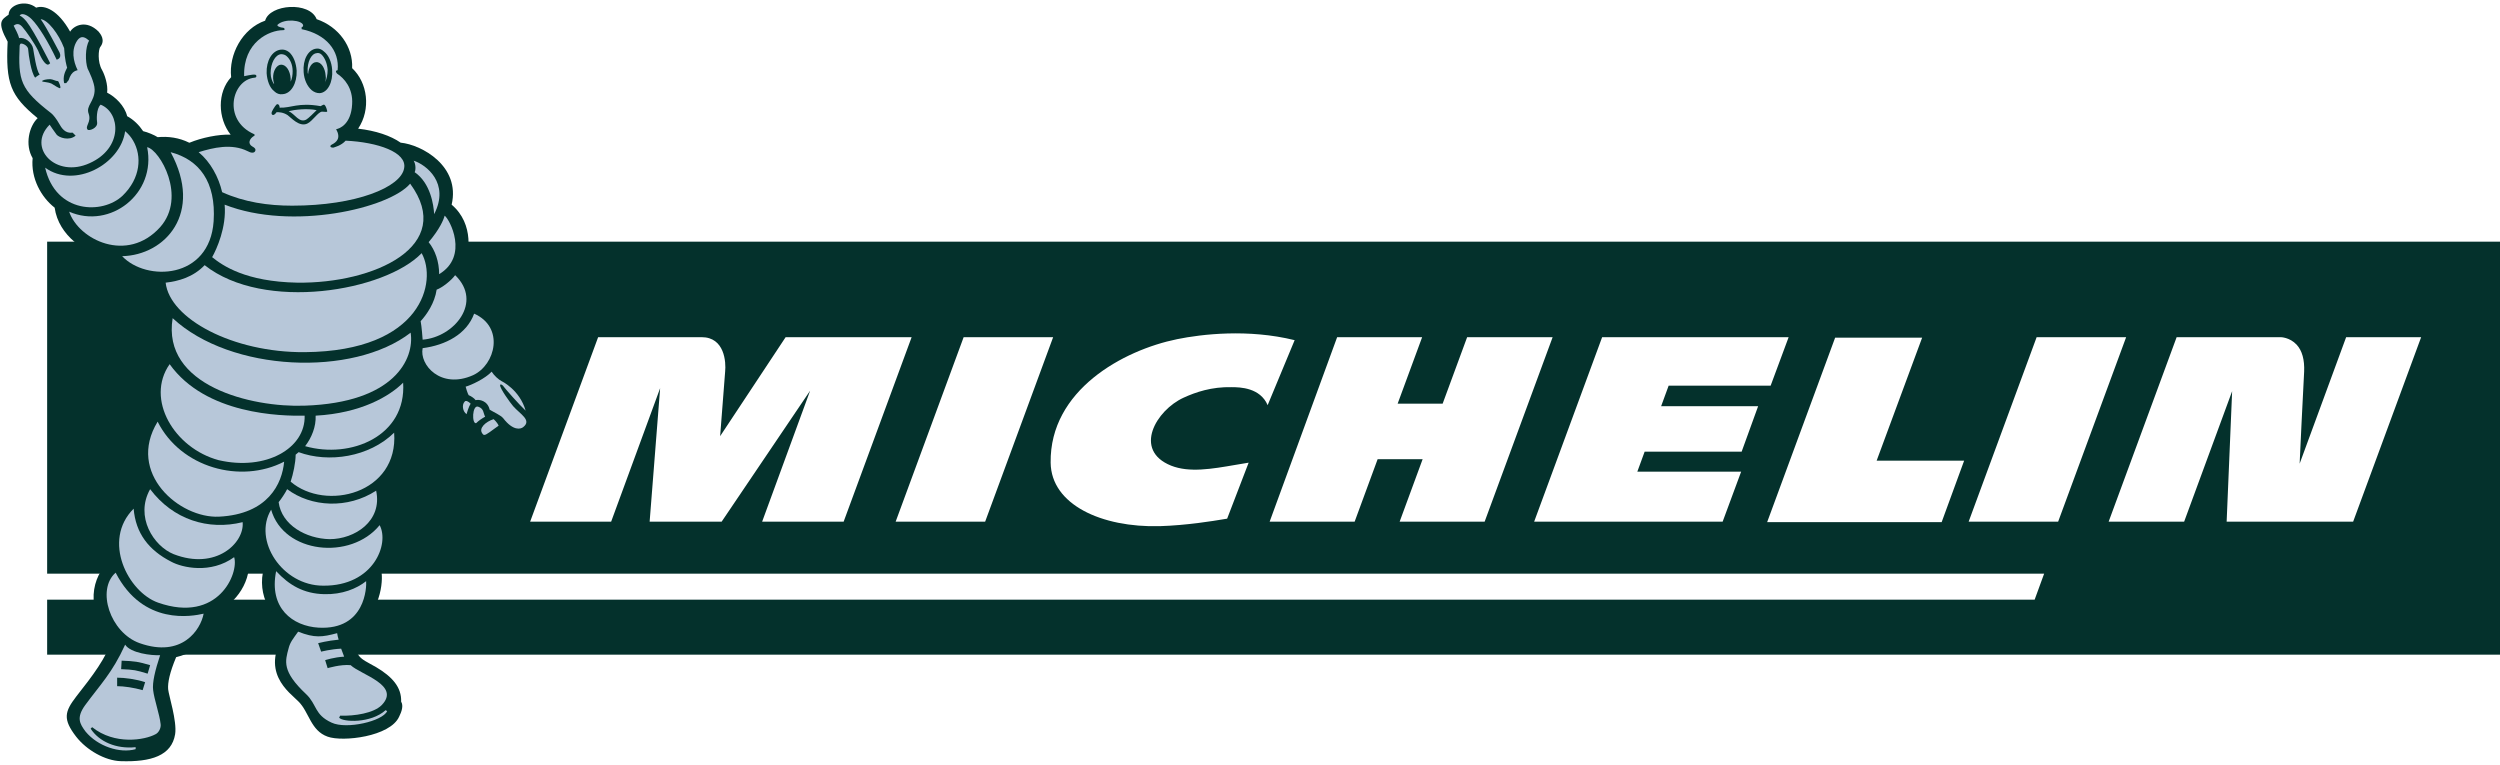 <?xml version="1.0" encoding="utf-8"?>
<svg xmlns="http://www.w3.org/2000/svg" width="500" height="153" viewBox="0 0 500 153" fill="none">
<g clip-path="url(#clip0_1491_2717)">
<path fill-rule="evenodd" clip-rule="evenodd" d="M9.428 119.932V130.932H500.028V48.332H9.428V114.732H408.828L406.928 119.932H9.428ZM157.127 67.434L144.027 87.234C144.027 87.234 144.827 76.834 145.027 74.334C145.227 72.434 144.927 67.434 140.327 67.434H119.627L106.027 104.334H122.228L132.027 77.634L129.927 104.334H144.327L162.027 78.134L152.427 104.334H168.728L182.327 67.434H157.127ZM244.637 103.86L244.637 103.86C245.028 103.795 245.299 103.75 245.429 103.733L249.729 92.533C248.841 92.674 247.958 92.826 247.084 92.977L247.081 92.977L247.081 92.977C242.343 93.795 237.859 94.568 234.229 93.133C226.529 90.033 231.229 82.033 236.729 79.533C239.129 78.433 242.329 77.333 246.329 77.433C248.029 77.433 252.029 77.533 253.529 81.033L258.929 68.033C249.629 65.733 240.329 66.833 235.429 67.833C224.629 70.033 209.929 78.033 210.129 92.533C210.229 100.933 220.329 105.533 231.929 105.233C237.376 105.066 242.612 104.196 244.637 103.86ZM411.628 104.334H393.729L407.328 67.434H425.229L411.628 104.334ZM179.129 104.334H197.029L210.629 67.434H192.729L179.129 104.334ZM293.428 67.434L288.528 80.734H279.528L284.428 67.434H267.428L253.928 104.334H270.928L275.528 91.834H284.528L279.928 104.334H296.928L310.528 67.434H293.428ZM384.428 67.533L375.328 92.133H392.828L388.328 104.433H353.428L367.028 67.533H384.428ZM469.229 67.434L459.928 92.734C460.028 90.134 460.528 80.134 460.828 74.334C460.928 71.934 460.428 70.134 459.328 68.934C457.928 67.434 456.128 67.434 456.128 67.434H435.328L421.729 104.334H436.828L446.428 78.234L445.328 104.334H470.628L484.229 67.434H469.229ZM327.465 94.334L328.928 90.334H348.328L351.628 81.234H332.228L333.728 77.134H354.128L357.728 67.434H320.428L306.828 104.334H344.528L348.228 94.334H327.465Z" fill="#04312C"/>
<path d="M107.628 84.233C108.628 82.733 107.528 79.433 105.228 76.833C103.128 74.333 100.328 73.633 100.228 72.433C102.928 66.933 100.028 62.133 95.828 60.333C96.028 57.733 94.928 55.133 92.828 53.133C93.828 51.033 94.928 44.833 90.328 40.933C92.128 33.233 84.328 28.933 80.128 28.533C78.128 27.133 75.128 26.133 71.628 25.733C74.228 21.833 73.528 16.533 70.428 13.633C70.628 9.333 67.728 5.333 63.328 3.833C61.928 0.233 53.928 0.833 53.028 4.133C48.428 5.733 45.728 10.933 46.228 15.433C43.428 18.433 43.528 23.633 46.128 26.933C43.728 26.833 40.328 27.533 37.928 28.533H37.828C35.828 27.533 33.628 27.233 31.528 27.433C30.928 27.033 29.528 26.433 28.628 26.233C27.828 25.033 26.728 23.933 25.428 23.233C24.928 21.133 23.028 19.333 21.428 18.533C21.628 16.933 20.928 14.933 20.428 14.033C19.428 12.333 19.728 9.833 20.028 9.433C21.128 8.033 20.128 6.833 19.728 6.333C17.228 3.833 14.728 5.133 14.028 6.333C11.628 2.033 8.928 0.933 7.228 1.533C5.128 -0.167 1.728 0.933 1.728 2.933C0.328 3.933 -0.672 4.333 1.528 8.333C1.128 16.633 2.028 19.133 7.528 23.633C5.828 25.233 4.928 28.933 6.528 31.633C6.128 35.633 8.228 39.433 10.928 41.533C11.728 47.233 17.228 50.633 20.928 51.433C23.428 55.033 26.928 56.733 30.428 57.133C30.628 58.733 31.228 60.233 32.228 61.733C31.328 65.033 31.428 68.033 32.528 70.833C29.928 73.633 29.028 77.733 30.228 82.033C27.228 85.633 26.228 91.233 28.328 95.933C28.328 95.933 27.328 97.333 27.028 98.433C24.928 99.433 22.928 101.733 21.828 104.533C20.928 106.833 21.328 109.833 21.828 112.333C18.528 115.033 16.628 122.033 22.528 127.633C21.228 131.633 18.528 135.133 15.228 139.333C12.928 142.333 12.528 143.833 15.228 147.333C17.328 150.033 21.028 152.133 24.128 152.233C30.228 152.433 34.328 151.133 35.028 146.833C35.428 144.233 33.728 139.033 33.628 137.833C33.528 136.533 33.928 134.533 35.228 131.433C40.628 130.133 43.528 126.133 43.828 122.233C47.928 119.933 50.828 115.233 49.528 110.033C50.228 109.133 50.528 108.533 50.928 107.133C50.928 109.433 52.428 110.933 53.228 112.333C50.828 118.133 54.028 123.433 57.528 125.733C51.428 134.333 58.028 138.533 59.728 140.333C61.828 142.433 62.128 146.133 65.528 147.333C68.528 148.433 78.028 147.333 79.828 143.333C80.328 142.333 80.728 141.133 80.228 140.333C80.328 137.433 78.428 135.333 75.228 133.433C71.528 131.333 71.628 131.933 69.928 126.433C75.628 123.733 76.628 117.233 76.328 114.633C80.328 109.733 80.028 105.533 77.828 102.533C78.528 100.533 78.428 98.633 77.928 97.033C81.228 93.933 82.728 89.433 81.428 84.733C83.428 81.833 84.128 78.533 83.328 74.933C85.028 77.533 87.728 78.633 90.728 78.533C90.728 78.633 91.028 79.433 91.128 79.833C90.228 81.533 90.628 83.433 92.928 85.133C93.128 85.933 93.528 86.533 94.128 86.933C94.128 87.733 96.028 90.933 98.428 89.233C98.528 89.233 101.028 87.533 101.228 87.433C103.128 89.133 108.128 87.633 107.628 84.233Z" fill="#04312C"/>
<path d="M84.529 67.933C90.829 67.433 96.629 60.433 91.029 55.033C90.229 56.133 88.429 57.533 87.329 57.933C86.929 60.633 85.329 62.933 84.129 64.233C84.329 65.233 84.529 67.833 84.529 67.933Z" fill="#B7C7D9"/>
<path d="M94.828 62.732C93.328 66.832 89.128 69.032 84.528 69.632C83.828 72.932 88.128 77.932 94.628 75.032C99.128 72.932 100.928 65.432 94.828 62.732Z" fill="#B7C7D9"/>
<path d="M92.929 80.332C92.329 80.932 92.529 82.332 93.329 82.832C93.329 82.732 93.729 81.332 94.129 80.732C93.629 80.232 93.129 80.032 92.929 80.332Z" fill="#B7C7D9"/>
<path d="M97.027 83.334C96.627 82.633 96.828 81.734 95.627 81.334C94.427 80.933 94.328 84.834 95.228 84.633C95.728 84.133 96.327 83.734 97.027 83.334Z" fill="#B7C7D9"/>
<path d="M98.727 83.832C97.127 84.332 95.727 85.632 96.427 86.632C96.727 87.132 96.927 87.132 97.927 86.432C98.527 86.032 99.527 85.232 99.727 85.132C99.427 84.432 98.727 83.832 98.727 83.832Z" fill="#B7C7D9"/>
<path d="M100.329 76.232C99.729 75.932 98.829 75.132 98.329 74.332C97.029 75.732 94.229 77.032 93.129 77.332C93.129 77.432 93.529 78.732 93.729 79.032C94.229 79.232 94.829 79.632 95.129 80.032C95.829 79.832 97.529 80.132 97.929 81.932C98.729 82.432 100.129 83.032 100.629 83.632C102.629 86.232 104.129 85.832 104.629 85.432C106.429 84.032 104.029 82.832 102.629 81.232C102.029 80.532 99.929 77.632 100.029 77.032C100.029 76.732 100.529 76.932 100.829 77.432C101.029 77.732 103.829 80.932 105.129 82.132C103.929 77.932 100.329 76.232 100.329 76.232Z" fill="#B7C7D9"/>
<path d="M60.929 70.433C84.629 70.233 87.429 56.133 84.329 50.633C77.029 58.233 52.829 62.433 40.929 53.033C38.629 55.433 35.729 56.233 33.129 56.533C33.929 63.733 46.529 70.533 60.929 70.433Z" fill="#B7C7D9"/>
<path d="M44.928 40.932C45.328 45.432 43.328 49.832 42.428 51.432C44.528 53.132 49.128 56.332 59.428 56.532C74.828 56.732 91.228 49.232 82.028 36.732C77.928 41.632 58.428 46.232 44.928 40.932Z" fill="#B7C7D9"/>
<path d="M24.527 39.132C28.127 35.632 28.427 31.232 26.627 28.132C26.227 27.432 25.727 26.832 25.027 26.232C24.127 32.832 14.927 37.832 9.027 33.532C11.127 42.732 20.527 42.932 24.527 39.132Z" fill="#B7C7D9"/>
<path d="M32.028 45.434C37.428 39.334 31.928 29.934 29.428 29.434C31.328 38.734 22.028 45.934 13.828 42.334C15.728 47.934 25.428 52.734 32.028 45.434Z" fill="#B7C7D9"/>
<path d="M24.428 51.234C29.228 56.334 41.928 55.934 42.728 44.234C43.228 36.334 39.828 31.934 34.128 30.434C40.728 42.634 33.028 51.034 24.428 51.234Z" fill="#B7C7D9"/>
<path d="M34.529 63.633C32.329 77.133 50.229 81.533 60.929 81.133C78.929 80.533 82.929 71.733 82.129 66.533C70.629 75.433 46.129 74.433 34.529 63.633Z" fill="#B7C7D9"/>
<path d="M43.728 92.032C53.228 94.232 61.128 89.632 60.928 83.132C56.228 83.232 41.128 82.932 33.928 72.832C29.028 79.832 34.828 89.632 43.728 92.032Z" fill="#B7C7D9"/>
<path d="M56.828 92.332C48.128 96.832 36.128 93.532 31.528 84.332C25.228 94.632 35.928 103.732 43.828 103.332C53.628 102.832 56.428 96.732 56.828 92.332Z" fill="#B7C7D9"/>
<path d="M30.027 97.832C26.927 103.332 30.727 109.232 34.727 110.832C43.227 114.132 48.927 108.532 48.527 104.432C41.627 106.132 34.627 103.932 30.027 97.832Z" fill="#B7C7D9"/>
<path d="M23.128 114.533C19.228 117.933 22.028 126.533 27.928 128.633C36.428 131.633 40.128 125.933 40.728 122.733C38.528 123.233 28.628 125.233 23.128 114.533Z" fill="#B7C7D9"/>
<path d="M34.229 112.332C29.729 110.032 27.129 106.632 26.729 101.732C20.329 108.132 25.629 118.432 31.629 120.532C43.629 124.732 47.829 114.632 46.829 111.432C42.129 114.832 36.429 113.532 34.229 112.332Z" fill="#B7C7D9"/>
<path d="M77.129 142.032L77.429 142.232C76.529 144.232 69.329 145.932 66.329 144.532C62.829 142.932 63.429 140.932 61.229 138.832C56.329 134.232 57.029 132.232 57.729 129.632C58.029 128.432 58.629 127.732 59.629 126.332C62.929 127.632 64.429 127.432 67.429 126.632C67.429 126.832 67.629 127.632 67.729 127.932C65.529 128.132 63.629 128.632 63.629 128.632L64.229 130.332C64.229 130.332 66.129 129.832 68.229 129.732C68.229 129.732 68.729 131.032 68.829 131.332C66.829 131.432 65.029 132.032 65.029 132.032L65.529 133.632C65.529 133.632 68.129 132.832 70.129 133.032C72.129 134.932 80.229 137.032 76.329 141.032C74.729 142.632 70.929 143.232 68.029 143.132L67.829 143.532C68.529 144.432 74.129 144.732 77.129 142.032Z" fill="#B7C7D9"/>
<path d="M73.228 116.232C71.328 117.732 68.428 118.932 64.828 118.832C60.728 118.732 57.828 117.032 55.228 114.232C53.728 121.632 58.528 125.232 63.728 125.532C73.128 126.032 73.328 117.332 73.228 116.232Z" fill="#B7C7D9"/>
<path d="M64.628 117.134C74.728 117.234 77.928 108.734 75.928 105.034C70.128 112.134 56.728 110.734 54.228 101.934C50.528 108.034 56.428 117.134 64.628 117.134Z" fill="#B7C7D9"/>
<path d="M65.928 107.832C70.928 107.832 76.528 104.232 75.228 98.132C69.528 101.832 62.228 101.432 57.428 97.832C57.029 98.632 56.228 99.832 55.728 100.432C56.328 105.032 61.228 107.732 65.928 107.832Z" fill="#B7C7D9"/>
<path d="M59.729 90.433C59.529 90.633 59.329 90.733 59.129 90.933C59.129 92.533 58.629 94.833 58.129 96.333C65.129 102.333 79.729 98.733 78.829 86.533C73.829 91.433 65.729 92.633 59.729 90.433Z" fill="#B7C7D9"/>
<path d="M63.127 83.133C63.227 85.333 62.327 87.533 61.027 89.233C70.127 91.833 81.327 87.233 80.627 76.533C77.927 79.233 72.227 82.633 63.127 83.133Z" fill="#B7C7D9"/>
<path d="M17.928 32.632C24.628 29.632 24.128 22.532 20.128 20.932C19.228 21.732 19.328 24.032 19.428 24.532C19.529 25.632 17.828 26.232 17.528 25.932C16.928 25.232 18.328 24.432 17.729 22.732C17.128 21.132 18.928 20.332 18.928 17.932C18.928 16.532 17.728 14.132 17.528 13.732C17.028 12.332 17.028 9.432 17.828 8.132C17.228 7.632 16.328 6.832 15.428 8.132C14.229 9.932 14.628 12.232 15.528 14.032C15.428 14.132 14.329 14.032 13.729 16.032L13.229 16.632H12.828C12.528 15.232 13.028 14.332 13.428 13.532C13.329 13.232 12.928 11.832 12.828 9.632C11.728 6.732 9.528 3.932 8.128 3.832C9.428 5.632 11.629 10.032 11.928 10.532C12.428 11.732 11.328 11.932 11.328 11.932C9.628 8.332 7.728 5.232 6.328 3.832C5.328 2.832 4.228 2.532 3.928 3.132C4.328 3.232 4.928 3.832 5.328 4.332C6.828 6.232 10.028 12.632 10.028 12.632C10.028 12.632 9.828 12.932 9.528 12.932C9.028 12.832 8.328 11.932 7.628 10.132C6.828 8.532 5.228 6.232 4.428 5.332C3.728 4.532 3.129 4.832 2.729 5.132C3.129 5.932 3.628 6.832 3.828 7.632C4.928 7.332 6.428 8.532 6.628 9.732C6.828 10.832 7.228 13.932 7.928 14.932C7.628 15.032 7.028 15.532 7.028 15.532C6.228 14.532 5.728 11.132 5.628 9.832C5.628 9.532 5.228 8.932 4.428 8.732C4.028 8.632 4.028 8.832 3.928 9.132C3.628 16.132 4.029 17.832 10.229 22.632C10.629 22.932 11.328 23.832 11.828 24.732C12.328 25.632 13.028 26.732 14.528 26.532L15.128 27.132C13.828 28.232 11.828 27.532 11.328 26.932C10.928 26.432 9.928 24.932 9.928 24.932C5.328 29.532 11.129 35.732 17.928 32.632Z" fill="#B7C7D9"/>
<path d="M25.028 128.934C22.428 134.634 20.028 136.934 17.028 141.034C15.228 143.534 15.928 144.734 17.128 146.334C19.528 149.234 23.928 150.734 27.128 149.834V149.434C23.228 149.834 19.828 148.334 18.128 145.734L18.428 145.434C22.928 149.034 28.928 148.034 31.128 146.834C31.728 146.534 32.228 145.634 32.128 144.834C31.928 142.934 30.828 139.834 30.628 138.034C30.428 136.534 31.028 134.034 32.028 131.034C30.328 131.134 26.128 130.634 25.028 128.934Z" fill="#B7C7D9"/>
<path d="M82.928 34.433C86.129 36.633 86.728 41.033 86.828 42.833C90.028 36.633 85.228 32.933 82.728 32.133C83.228 32.933 83.129 34.133 82.928 34.433Z" fill="#B7C7D9"/>
<path d="M87.828 54.833C93.828 51.233 89.928 43.833 88.928 43.133C88.728 43.933 87.928 45.833 85.728 48.433C87.028 50.033 87.828 52.333 87.828 54.833Z" fill="#B7C7D9"/>
<path d="M44.428 38.434C48.828 40.434 53.629 41.134 58.428 41.134C71.228 41.134 80.228 37.434 80.828 33.634C81.428 30.434 75.528 28.434 69.128 28.134C68.228 29.134 66.928 29.434 66.628 29.534C66.128 29.534 65.828 29.234 66.328 28.934C67.328 28.434 68.228 27.634 67.228 25.834C67.928 25.734 70.228 24.834 70.428 20.834C70.629 17.634 68.829 15.634 67.428 14.734C67.428 14.734 66.828 14.134 67.528 14.034C67.928 10.134 65.228 6.834 60.328 5.834V5.434C60.528 5.434 60.628 5.234 60.628 5.034C60.428 4.034 56.928 3.634 55.528 4.934C55.228 5.234 56.228 5.534 56.528 5.534C56.928 5.534 57.128 6.034 56.628 6.034C53.828 6.034 48.628 8.434 48.828 15.234C49.028 15.234 50.428 14.834 51.028 14.934C51.428 15.034 51.328 15.534 50.928 15.534C46.328 15.934 44.428 24.034 50.828 26.834C50.828 26.834 51.129 27.034 50.728 27.234C49.928 27.734 49.428 28.734 50.528 29.334C50.928 29.534 51.228 29.834 51.028 30.234C50.828 30.634 50.228 30.634 49.528 30.234C46.328 28.634 42.629 29.534 39.728 30.434C42.129 32.434 43.728 35.434 44.428 38.434Z" fill="#B7C7D9"/>
<path d="M12.028 17.632C11.928 17.732 10.928 17.132 10.328 16.732C9.428 16.332 8.428 16.432 8.428 16.232C8.428 16.032 9.228 15.832 10.028 15.832C10.528 15.832 11.128 16.232 11.628 16.232C11.828 16.532 12.228 17.432 12.028 17.632Z" fill="#04312C"/>
<path d="M28.528 138.033C26.828 137.533 24.728 137.233 23.428 137.233V135.533C24.928 135.533 27.228 135.833 29.028 136.433L28.528 138.033Z" fill="#04312C"/>
<path d="M29.528 134.733C27.228 134.033 26.828 133.933 24.229 133.833L24.328 132.133C27.028 132.233 27.628 132.333 30.028 133.033L29.528 134.733Z" fill="#04312C"/>
<path d="M64.728 20.932C64.628 20.932 64.328 21.132 64.128 21.232C59.628 20.432 58.228 21.632 55.928 21.532C55.928 21.232 55.828 20.832 55.428 20.832C55.328 20.832 55.128 21.132 55.028 21.232C54.428 22.132 54.128 22.632 54.428 22.932C54.728 23.132 55.028 22.832 55.328 22.432C55.728 22.432 56.628 22.432 57.528 23.032C58.228 23.532 59.828 25.432 61.428 24.732C62.528 24.232 63.628 22.332 64.428 22.332C64.828 22.332 65.328 22.432 65.428 22.332C65.528 22.332 65.128 20.832 64.728 20.932ZM61.228 23.932C59.828 24.632 59.028 22.832 57.728 22.232C58.928 21.932 61.428 21.632 63.328 22.032C62.928 22.432 61.628 23.732 61.228 23.932Z" fill="#04312C"/>
<path d="M63.228 9.732C61.629 9.932 60.529 11.932 60.728 14.432C60.828 15.932 61.428 17.232 62.328 18.032C62.828 18.432 63.328 18.632 63.928 18.632C65.528 18.532 66.629 16.432 66.428 13.932C66.329 12.432 65.728 11.032 64.828 10.332C64.328 9.832 63.728 9.632 63.228 9.732Z" fill="#04312C"/>
<path d="M64.928 16.633C65.028 16.733 65.028 16.733 64.928 16.633C65.328 15.933 65.528 14.933 65.528 13.933C65.428 12.633 64.928 11.533 64.328 10.933C64.028 10.633 63.628 10.533 63.328 10.633C62.228 10.733 61.428 12.433 61.528 14.333C61.528 14.533 61.528 14.633 61.628 14.833C61.628 14.833 61.628 14.833 61.628 14.733C61.728 13.433 62.428 12.433 63.228 12.433C64.228 12.333 65.028 13.633 65.128 15.133C65.228 15.733 65.128 16.233 64.928 16.633Z" fill="#B7C7D9"/>
<path d="M56.128 9.934C54.428 10.134 53.228 12.134 53.328 14.634C53.428 16.134 53.928 17.534 54.828 18.234C55.328 18.734 55.928 18.934 56.528 18.834C58.228 18.734 59.428 16.634 59.328 14.134C59.228 12.634 58.728 11.234 57.828 10.434C57.328 10.034 56.728 9.834 56.128 9.934Z" fill="#04312C"/>
<path d="M58.129 16.332C58.429 15.732 58.529 14.932 58.529 14.232C58.529 12.932 58.029 11.832 57.329 11.232C57.129 11.032 56.729 10.832 56.229 10.832C55.029 10.932 54.129 12.632 54.129 14.632C54.129 15.532 54.429 16.232 54.729 16.732C54.729 16.732 54.729 16.732 54.829 16.732C54.729 16.432 54.629 16.032 54.629 15.732C54.529 14.232 55.329 12.932 56.229 12.932C57.229 12.932 58.029 14.132 58.129 15.732C58.129 15.832 58.129 16.032 58.129 16.332Z" fill="#B7C7D9"/>
</g>
<defs>
<clipPath id="clip0_1491_2717">
<rect width="500" height="151.6" fill="white" transform="translate(0 0.611)"/>
</clipPath>
</defs>
</svg>